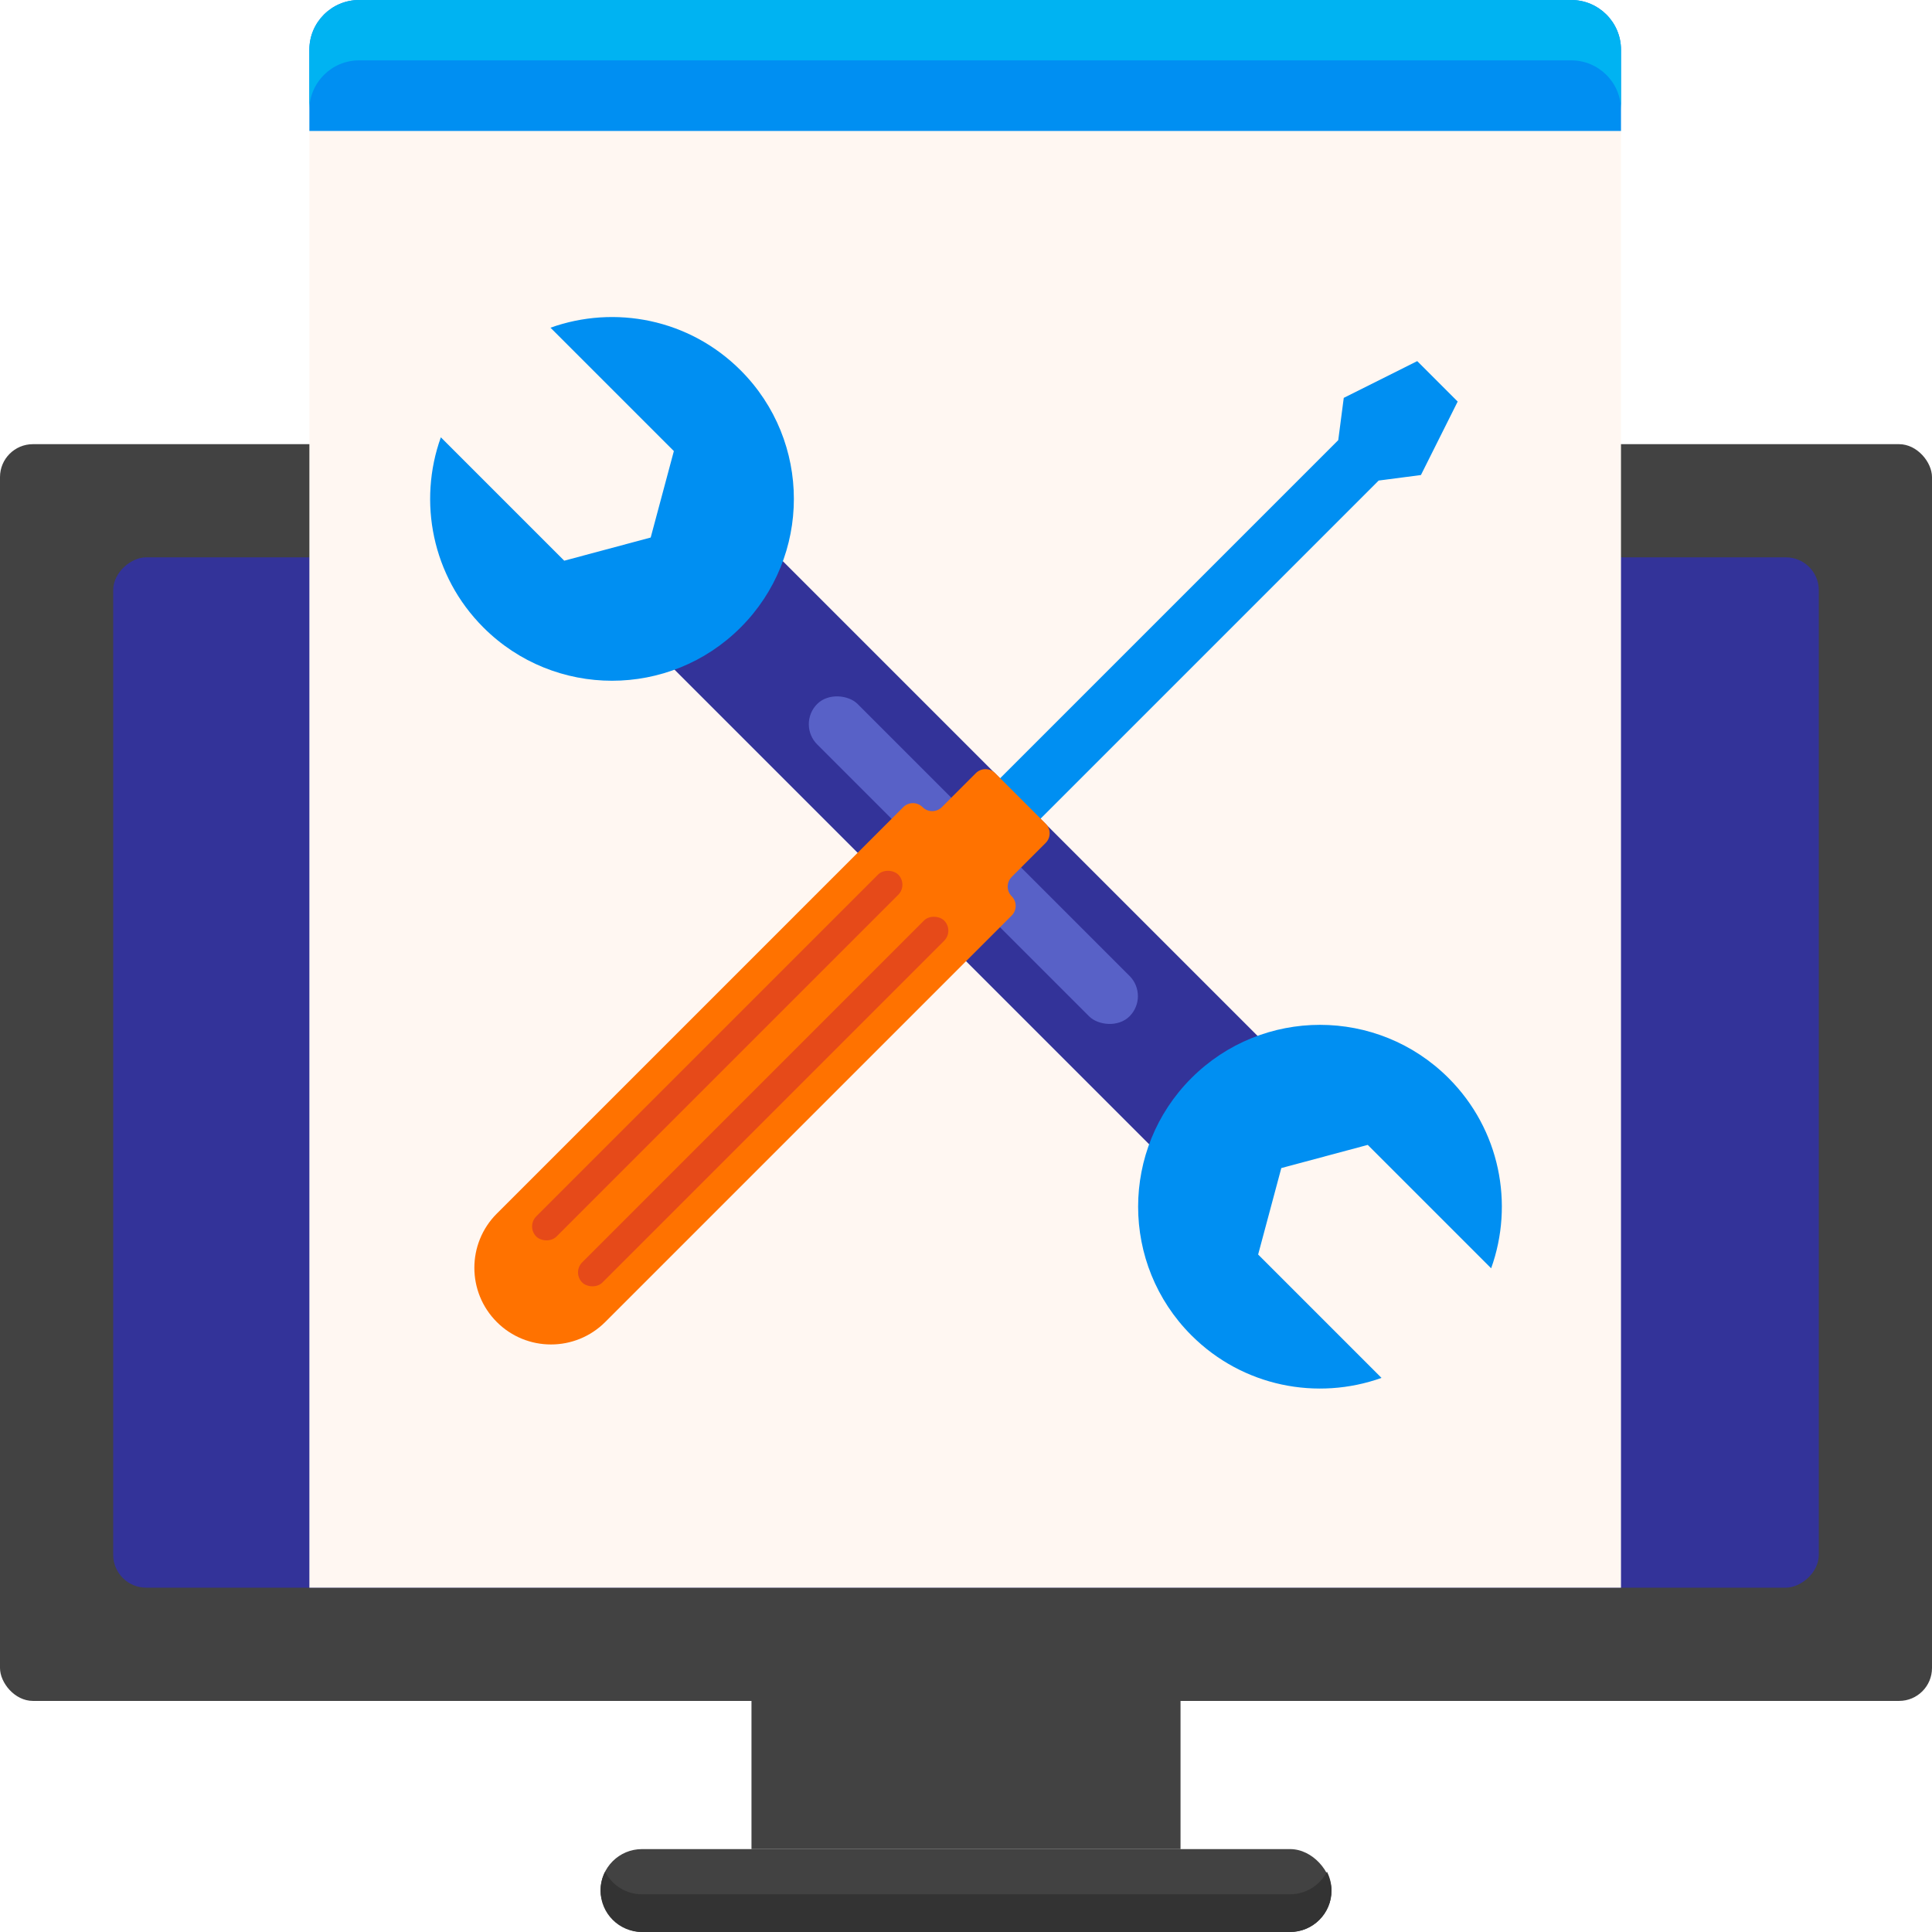 <?xml version="1.0" encoding="UTF-8"?>
<svg id="Calque_2" xmlns="http://www.w3.org/2000/svg" viewBox="0 0 512 512">
  <defs>
    <style>
      .cls-1 {
        fill: #00b3f2;
      }

      .cls-2 {
        fill: #333;
      }

      .cls-3 {
        fill: #339;
      }

      .cls-4 {
        fill: #5861c7;
      }

      .cls-5 {
        fill: #fff7f2;
      }

      .cls-6 {
        fill: #ff7200;
      }

      .cls-7 {
        fill: #424242;
      }

      .cls-8 {
        fill: #008ff2;
      }

      .cls-9 {
        fill: #e64a19;
      }
    </style>
  </defs>
  <g id="Layer_1">
    <g>
      <rect class="cls-7" x="0" y="117.71" width="512" height="333.05" rx="8.72" ry="8.72"/>
      <rect class="cls-3" x="119.48" y="58.23" width="273.05" height="452" rx="8.72" ry="8.72" transform="translate(540.23 28.22) rotate(90)"/>
      <rect class="cls-7" x="199.15" y="450.75" width="113.7" height="39.28"/>
      <rect class="cls-7" x="159.15" y="490.03" width="193.71" height="21.96" rx="10.98" ry="10.98"/>
      <path class="cls-2" d="M341.88,502h-171.75c-4.26,0-7.95-2.43-9.77-5.98-.77,1.5-1.21,3.2-1.21,5h0c0,6.07,4.92,10.98,10.98,10.98h171.75c6.07,0,10.98-4.92,10.98-10.98h0c0-1.8-.44-3.5-1.21-5-1.82,3.55-5.51,5.98-9.77,5.98Z"/>
      <path class="cls-5" d="M95.16,0h321.24c7.27,0,13.18,5.9,13.18,13.18v407.58H81.99V13.18c0-7.27,5.9-13.18,13.18-13.18Z"/>
      <path class="cls-8" d="M95.16,0h321.24c7.27,0,13.18,5.9,13.18,13.18v21.52H81.99V13.18c0-7.27,5.9-13.18,13.18-13.18Z"/>
      <path class="cls-1" d="M416.4,0H95.16c-7.28,0-13.18,5.9-13.18,13.18v16c0-7.28,5.9-13.18,13.18-13.18h321.24c7.28,0,13.18,5.9,13.18,13.18V13.18c0-7.28-5.9-13.18-13.18-13.18Z"/>
      <rect class="cls-3" x="237.64" y="123.97" width="40.63" height="207.95" transform="translate(-85.63 249.16) rotate(-45)"/>
      <rect class="cls-4" x="250.37" y="169.42" width="15.15" height="117.06" rx="7.57" ry="7.57" transform="translate(-85.63 249.16) rotate(-45)"/>
      <path class="cls-8" d="M145.88,86.84l32.7,32.7-6.14,22.91-22.91,6.14-32.7-32.7c-6.11,17.01-2.35,36.77,11.28,50.4,18.82,18.82,49.34,18.82,68.16,0,18.82-18.82,18.82-49.34,0-68.16-13.63-13.63-33.38-17.38-50.4-11.28Z"/>
      <path class="cls-8" d="M366.12,365.16l-32.7-32.7,6.14-22.91,22.91-6.14,32.7,32.7c6.11-17.01,2.35-36.77-11.28-50.4-18.82-18.82-49.34-18.82-68.16,0-18.82,18.82-18.82,49.34,0,68.16,13.63,13.63,33.38,17.38,50.4,11.28Z"/>
      <polygon class="cls-8" points="386.3 106.42 375.58 95.7 356.11 105.44 354.65 116.64 354.65 116.64 250.94 220.35 261.65 231.06 365.36 127.35 376.56 125.89 386.3 106.42"/>
      <path class="cls-6" d="M268.1,232.4l9.01-9.01c1.41-1.41,1.41-3.7,0-5.11l-13.39-13.39c-1.41-1.41-3.7-1.41-5.11,0l-9.01,9.01c-1.41,1.41-3.7,1.41-5.11,0h0c-1.41-1.41-3.7-1.41-5.11,0l-107.72,107.72c-7.93,7.93-7.93,20.79,0,28.73h0c7.93,7.93,20.79,7.93,28.73,0l107.72-107.72c1.41-1.41,1.41-3.7,0-5.11h0c-1.41-1.41-1.41-3.7,0-5.11Z"/>
      <rect class="cls-9" x="122.26" y="275.96" width="135.65" height="7.57" rx="3.79" ry="3.79" transform="translate(-142.14 216.34) rotate(-45)"/>
      <rect class="cls-9" x="134.43" y="288.13" width="135.65" height="7.57" rx="3.79" ry="3.79" transform="translate(-147.18 228.52) rotate(-45)"/>
    </g>
  </g>
</svg>